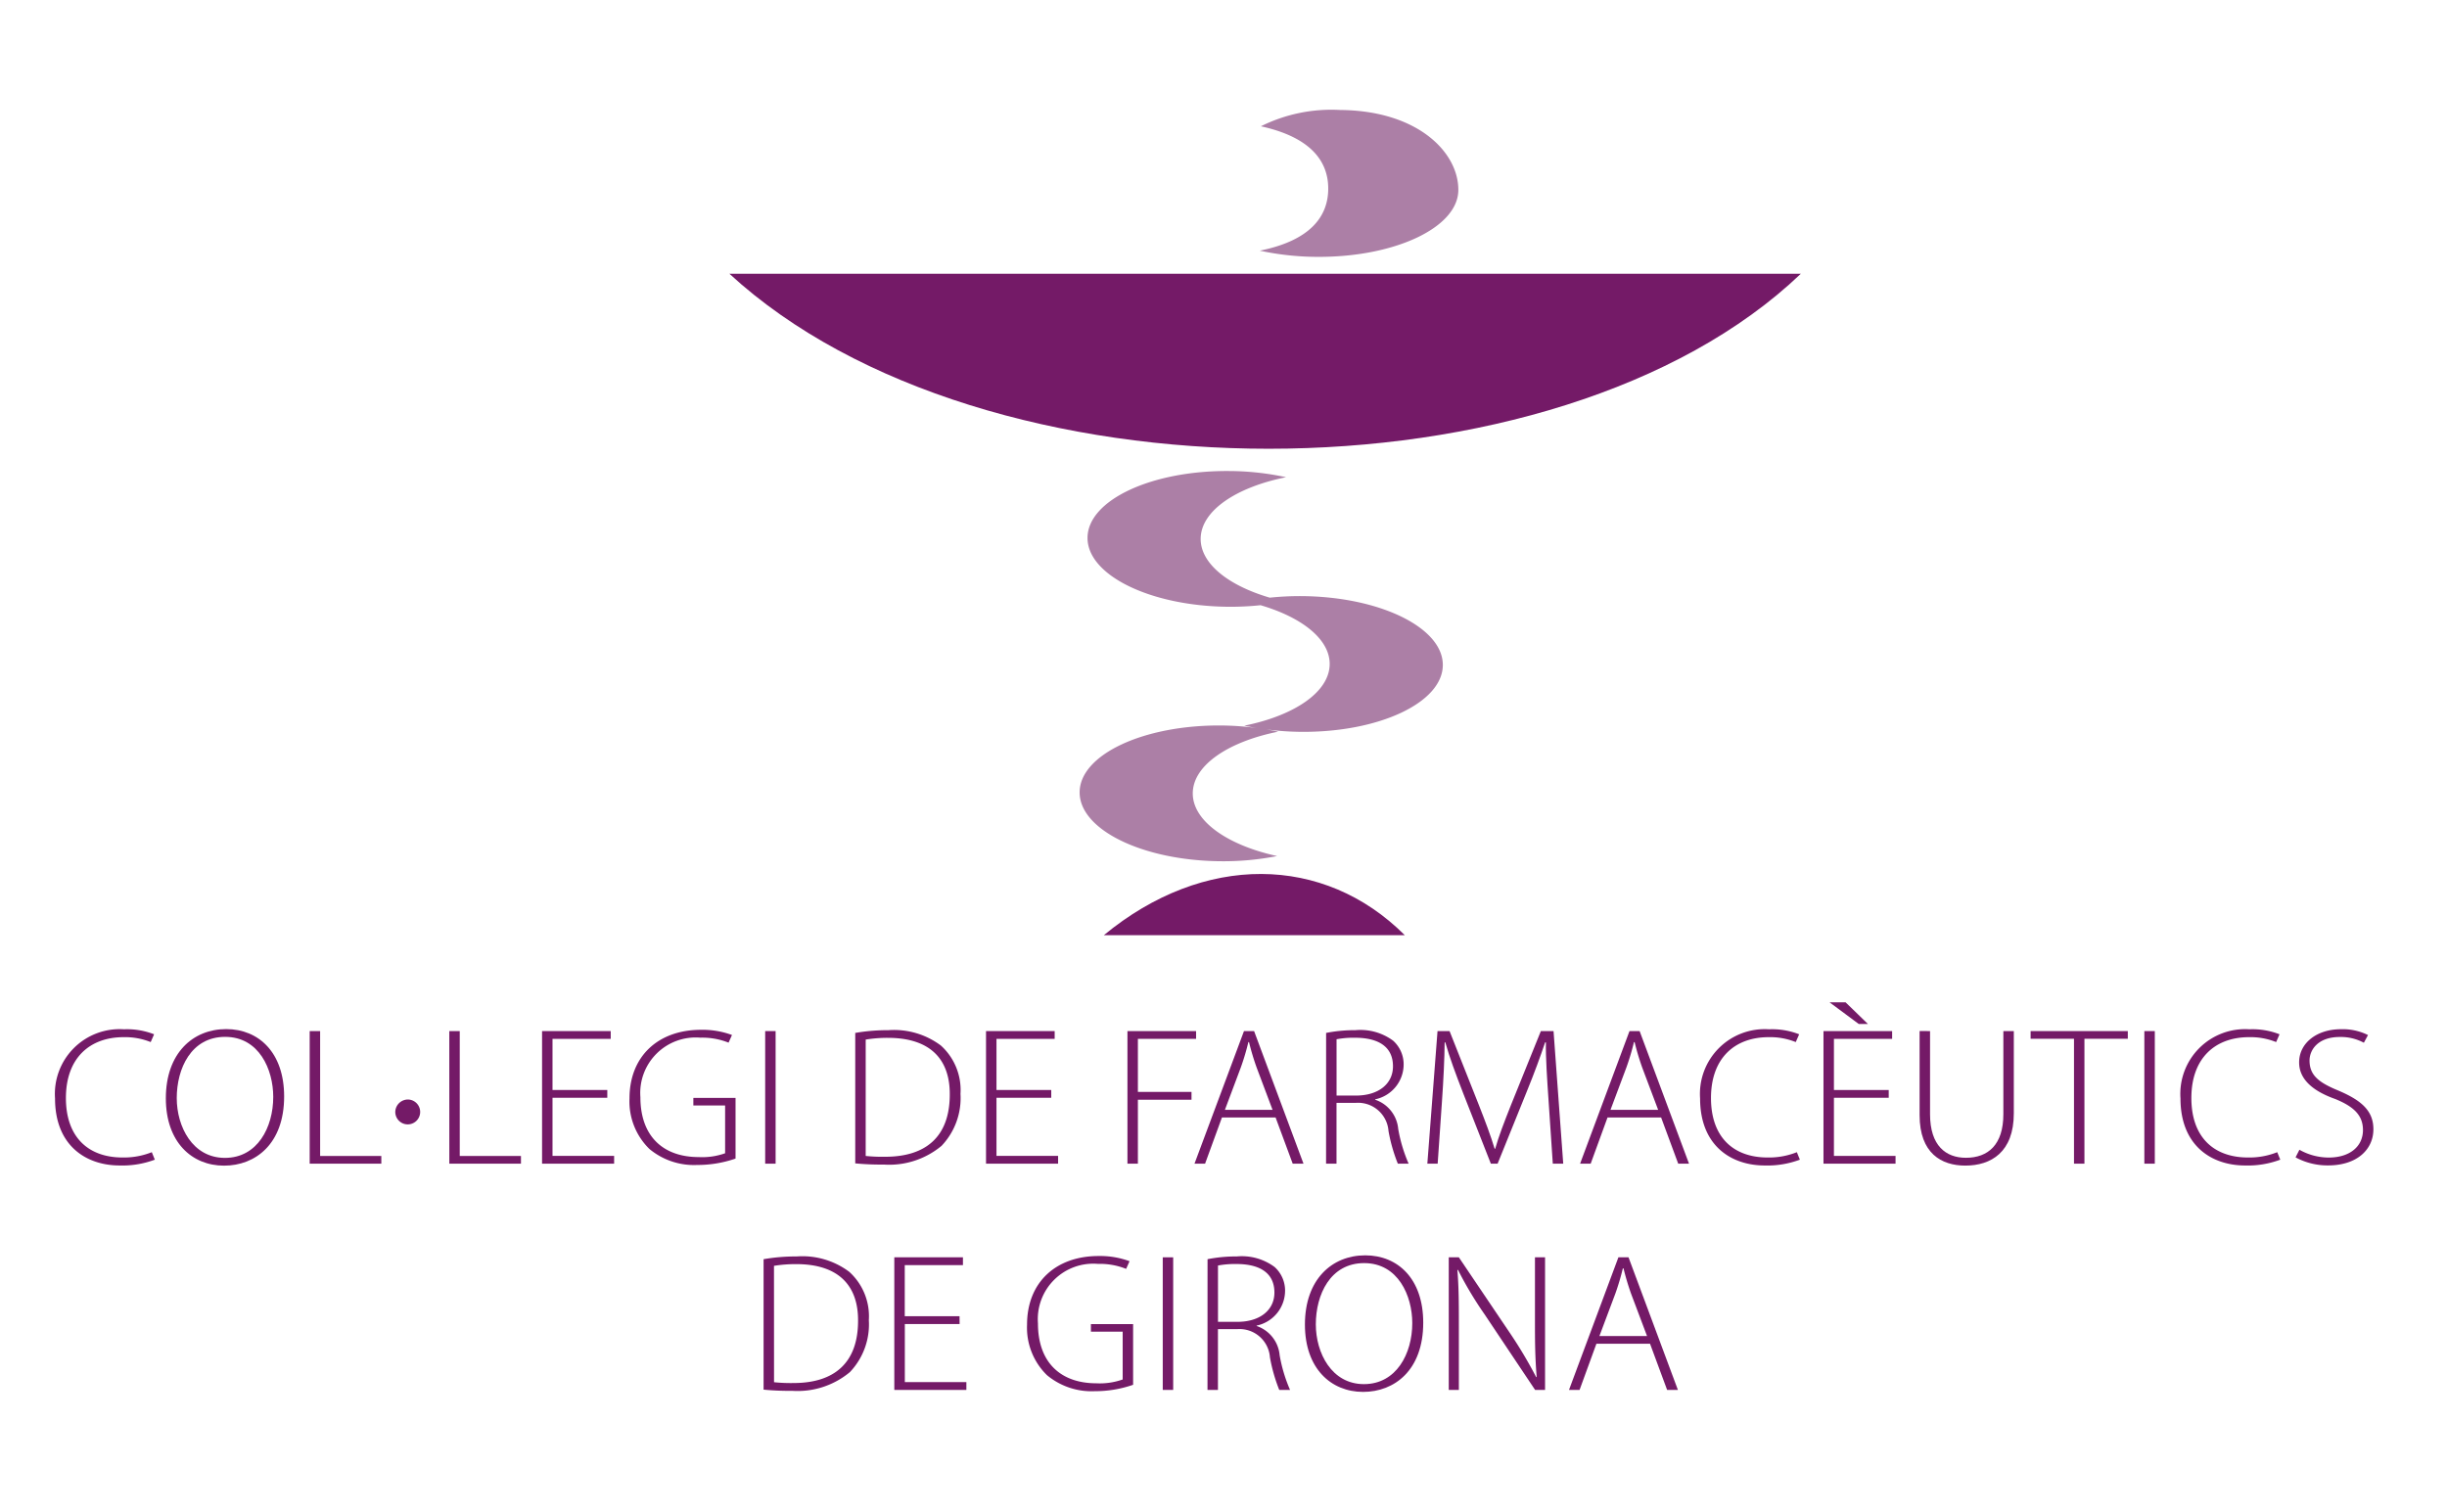 <svg xmlns="http://www.w3.org/2000/svg" width="178" height="110" viewBox="0 0 178 110"><defs><style>.a{fill:#741a67;}.b{fill:#AC7FA6;}.c{fill:none;}</style></defs><g transform="translate(-99.104 -2115.051)"><path class="a" d="M110.366,2199.422a6.716,6.716,0,0,1-2.559.422c-2.4,0-4.7-1.406-4.7-4.884a4.71,4.71,0,0,1,5.015-5.024,5.4,5.4,0,0,1,2.191.364l-.247.566a4.987,4.987,0,0,0-1.973-.357c-2.441,0-4.194,1.5-4.194,4.427,0,2.844,1.624,4.327,4.122,4.327a5.472,5.472,0,0,0,2.125-.386Z"/><path class="a" d="M119.773,2194.822c0,3.457-2.091,5.035-4.372,5.035-2.339,0-4.233-1.707-4.233-4.9,0-3.279,1.962-5.035,4.389-5.035C117.939,2189.922,119.773,2191.645,119.773,2194.822Zm-7.812.12c0,2.079,1.146,4.35,3.505,4.35s3.514-2.211,3.514-4.44c0-1.981-1.024-4.365-3.5-4.365S111.961,2192.8,111.961,2194.942Z"/><path class="a" d="M121.631,2190.066h.76v9.087h4.451v.56h-5.211Z"/><path class="a" d="M127.858,2195.948a.919.919,0,0,1,.988-.9.905.905,0,1,1-.988.9Z"/><path class="a" d="M131.787,2190.066h.76v9.087H137v.56h-5.211Z"/><path class="a" d="M143.28,2194.918h-3.985v4.228h4.482v.567h-5.242v-9.647h4.994v.567h-4.234v3.719h3.985Z"/><path class="a" d="M152.609,2199.342a8.429,8.429,0,0,1-2.79.465,5.065,5.065,0,0,1-3.475-1.164,4.831,4.831,0,0,1-1.449-3.679c0-3.044,2.062-4.991,5.21-4.991a6.189,6.189,0,0,1,2.245.378l-.248.558a5.134,5.134,0,0,0-2.045-.363,4.035,4.035,0,0,0-4.369,4.324c0,2.919,1.724,4.363,4.24,4.363a4.955,4.955,0,0,0,1.922-.278v-3.476h-2.31v-.552h3.069Z"/><path class="a" d="M155.524,2190.066v9.647h-.759v-9.647Z"/><path class="a" d="M161.316,2190.2a13.813,13.813,0,0,1,2.411-.2,5.676,5.676,0,0,1,3.818,1.117,4.355,4.355,0,0,1,1.427,3.516,5.041,5.041,0,0,1-1.374,3.779,5.942,5.942,0,0,1-4.206,1.365,19.281,19.281,0,0,1-2.076-.086Zm.76,8.951a11.784,11.784,0,0,0,1.416.059c2.979,0,4.7-1.475,4.7-4.529.017-2.526-1.384-4.122-4.5-4.122a9.8,9.8,0,0,0-1.615.125Z"/><path class="a" d="M175.574,2194.918H171.59v4.228h4.482v.567H170.83v-9.647h4.993v.567H171.59v3.719h3.984Z"/><path class="a" d="M181.117,2190.066h4.993v.567h-4.233v3.86h3.9v.567h-3.9v4.653h-.76Z"/><path class="a" d="M187.99,2196.354l-1.226,3.359h-.77l3.6-9.647h.735l3.594,9.647h-.785l-1.244-3.359Zm3.682-.559-1.156-3.072a18.316,18.316,0,0,1-.555-1.852h-.049a17.341,17.341,0,0,1-.547,1.836l-1.158,3.088Z"/><path class="a" d="M195.568,2190.2a10.684,10.684,0,0,1,2.13-.2,3.992,3.992,0,0,1,2.751.77,2.31,2.31,0,0,1,.759,1.744,2.6,2.6,0,0,1-2.069,2.517v.03a2.474,2.474,0,0,1,1.675,2.13,11.057,11.057,0,0,0,.756,2.521h-.785a12.026,12.026,0,0,1-.678-2.373,2.219,2.219,0,0,0-2.382-2.05h-1.4v4.423h-.76Zm.76,4.557h1.422c1.607,0,2.682-.837,2.682-2.13,0-1.424-1.059-2.076-2.758-2.076a6.757,6.757,0,0,0-1.346.109Z"/><path class="a" d="M211.75,2195.121c-.1-1.459-.216-3.156-.192-4.234H211.5c-.358,1.064-.767,2.187-1.343,3.6l-2.114,5.227h-.491l-1.99-5.067c-.583-1.5-1.014-2.667-1.322-3.759h-.049c-.01,1.15-.085,2.754-.2,4.363l-.308,4.463h-.751l.74-9.647h.876l2.135,5.387c.489,1.249.847,2.191,1.144,3.172h.041c.274-.958.624-1.857,1.141-3.165l2.18-5.394h.923l.705,9.647h-.759Z"/><path class="a" d="M216.038,2196.354l-1.225,3.359h-.77l3.594-9.647h.736l3.593,9.647h-.785l-1.243-3.359Zm3.683-.559-1.158-3.072a18.822,18.822,0,0,1-.554-1.852h-.048a17.578,17.578,0,0,1-.547,1.836l-1.158,3.088Z"/><path class="a" d="M230.031,2199.422a6.72,6.72,0,0,1-2.559.422c-2.4,0-4.7-1.406-4.7-4.884a4.71,4.71,0,0,1,5.015-5.024,5.4,5.4,0,0,1,2.192.364l-.248.566a4.979,4.979,0,0,0-1.973-.357c-2.44,0-4.193,1.5-4.193,4.427,0,2.844,1.624,4.327,4.121,4.327a5.465,5.465,0,0,0,2.125-.386Z"/><path class="a" d="M236.494,2194.918h-3.986v4.228h4.482v.567h-5.242v-9.647h4.994v.567h-4.234v3.719h3.986Zm-3.14-6.945,1.627,1.578h-.666l-2.126-1.578Z"/><path class="a" d="M239.5,2190.066v6.05c0,2.3,1.162,3.168,2.607,3.168,1.619,0,2.726-.953,2.726-3.168v-6.05h.76v5.987c0,2.827-1.658,3.8-3.528,3.8-1.734,0-3.325-.89-3.325-3.671v-6.12Z"/><path class="a" d="M249.971,2190.626h-3.156v-.56h7.07v.56H250.73v9.087h-.759Z"/><path class="a" d="M255.849,2190.066v9.647h-.76v-9.647Z"/><path class="a" d="M264.976,2199.422a6.722,6.722,0,0,1-2.56.422c-2.4,0-4.7-1.406-4.7-4.884a4.71,4.71,0,0,1,5.016-5.024,5.393,5.393,0,0,1,2.19.364l-.247.566a4.983,4.983,0,0,0-1.973-.357c-2.44,0-4.193,1.5-4.193,4.427,0,2.844,1.623,4.327,4.121,4.327a5.469,5.469,0,0,0,2.125-.386Z"/><path class="a" d="M266.369,2198.7a4.341,4.341,0,0,0,2.132.567c1.536,0,2.49-.81,2.49-2,0-1.06-.649-1.7-2.017-2.259-1.394-.493-2.627-1.3-2.627-2.663,0-1.411,1.29-2.414,3.034-2.414a4.124,4.124,0,0,1,1.976.424l-.3.56a3.528,3.528,0,0,0-1.752-.419c-1.609,0-2.2.956-2.2,1.715,0,1.1.716,1.617,2.12,2.193,1.658.708,2.525,1.463,2.525,2.806,0,1.46-1.182,2.629-3.293,2.629a4.877,4.877,0,0,1-2.369-.586Z"/><path class="a" d="M154.649,2206.662a13.808,13.808,0,0,1,2.412-.2,5.673,5.673,0,0,1,3.817,1.117,4.355,4.355,0,0,1,1.427,3.516,5.037,5.037,0,0,1-1.374,3.779,5.941,5.941,0,0,1-4.206,1.365,19.282,19.282,0,0,1-2.076-.086Zm.76,8.951a11.8,11.8,0,0,0,1.417.059c2.979,0,4.695-1.475,4.695-4.529.018-2.526-1.384-4.122-4.5-4.122a9.834,9.834,0,0,0-1.616.125Z"/><path class="a" d="M168.908,2211.378h-3.985v4.228H169.4v.567h-5.242v-9.647h4.993v.567h-4.233v3.719h3.985Z"/><path class="a" d="M181.529,2215.8a8.422,8.422,0,0,1-2.79.465,5.064,5.064,0,0,1-3.475-1.164,4.831,4.831,0,0,1-1.45-3.679c0-3.044,2.063-4.991,5.211-4.991a6.19,6.19,0,0,1,2.245.378l-.249.558a5.126,5.126,0,0,0-2.044-.363,4.035,4.035,0,0,0-4.37,4.324c0,2.919,1.725,4.363,4.241,4.363a4.954,4.954,0,0,0,1.922-.278v-3.477h-2.31v-.551h3.069Z"/><path class="a" d="M184.444,2206.526v9.647h-.759v-9.647Z"/><path class="a" d="M186.943,2206.662a10.666,10.666,0,0,1,2.13-.2,3.992,3.992,0,0,1,2.751.77,2.311,2.311,0,0,1,.759,1.744,2.6,2.6,0,0,1-2.069,2.517v.029a2.477,2.477,0,0,1,1.675,2.131,11.066,11.066,0,0,0,.756,2.521h-.785a12.036,12.036,0,0,1-.678-2.373,2.219,2.219,0,0,0-2.382-2.05h-1.4v4.423h-.76Zm.76,4.557h1.422c1.607,0,2.682-.837,2.682-2.13,0-1.424-1.059-2.076-2.758-2.076a6.757,6.757,0,0,0-1.346.109Z"/><path class="a" d="M202.633,2211.282c0,3.457-2.092,5.035-4.372,5.035-2.341,0-4.234-1.707-4.234-4.9,0-3.279,1.961-5.035,4.388-5.035C200.8,2206.382,202.633,2208.1,202.633,2211.282Zm-7.813.12c0,2.078,1.146,4.35,3.5,4.35s3.516-2.211,3.516-4.44c0-1.981-1.026-4.365-3.5-4.365S194.82,2209.257,194.82,2211.4Z"/><path class="a" d="M204.49,2216.173v-9.647h.734l3.7,5.485a32.461,32.461,0,0,1,1.927,3.234l.033-.016c-.115-1.456-.124-2.519-.124-4.062v-4.641h.735v9.647h-.725l-3.676-5.5a26.835,26.835,0,0,1-1.934-3.235l-.041.014c.1,1.279.106,2.322.106,4.087v4.636Z"/><path class="a" d="M215.23,2212.814l-1.225,3.359h-.769l3.594-9.647h.736l3.592,9.647h-.784l-1.243-3.359Zm3.684-.559-1.158-3.072a18.85,18.85,0,0,1-.554-1.852h-.049a17.815,17.815,0,0,1-.546,1.836l-1.159,3.088Z"/><path class="a" d="M230.1,2134.969c-17.772,16.967-59.465,16.982-77.936,0Z"/><path class="a" d="M201.291,2183.089H179.4C186.667,2177.092,195.412,2177.212,201.291,2183.089Z"/><path class="b" d="M196.593,2123.053a11.507,11.507,0,0,0-5.771,1.186c3.625.794,4.916,2.544,4.9,4.568s-1.339,3.751-4.978,4.481a20.2,20.2,0,0,0,4.112.45c5.681.049,10.306-2.121,10.33-4.848S202.275,2123.1,196.593,2123.053Z"/><path class="b" d="M193.814,2158.42a21.028,21.028,0,0,0-2.343.113c-3.022-.885-5.044-2.482-5.028-4.293.018-2.025,2.574-3.74,6.212-4.47a20.1,20.1,0,0,0-4.111-.45c-5.682-.05-10.307,2.12-10.331,4.848s4.563,4.978,10.244,5.028a21.024,21.024,0,0,0,2.343-.114c3.022.886,5.044,2.483,5.028,4.294-.018,2.024-2.574,3.739-6.212,4.47.285.062.579.117.876.167a20.833,20.833,0,0,0-2.522-.18c-5.682-.05-10.307,2.121-10.331,4.848s4.563,4.978,10.244,5.028a20.178,20.178,0,0,0,4.119-.377c-3.625-.795-6.151-2.555-6.133-4.579s2.574-3.74,6.212-4.47c-.285-.062-.579-.117-.877-.167a20.623,20.623,0,0,0,2.523.179c5.682.05,10.307-2.12,10.331-4.847S199.495,2158.47,193.814,2158.42Z"/></g><rect class="c" width="178" height="110"/></svg>